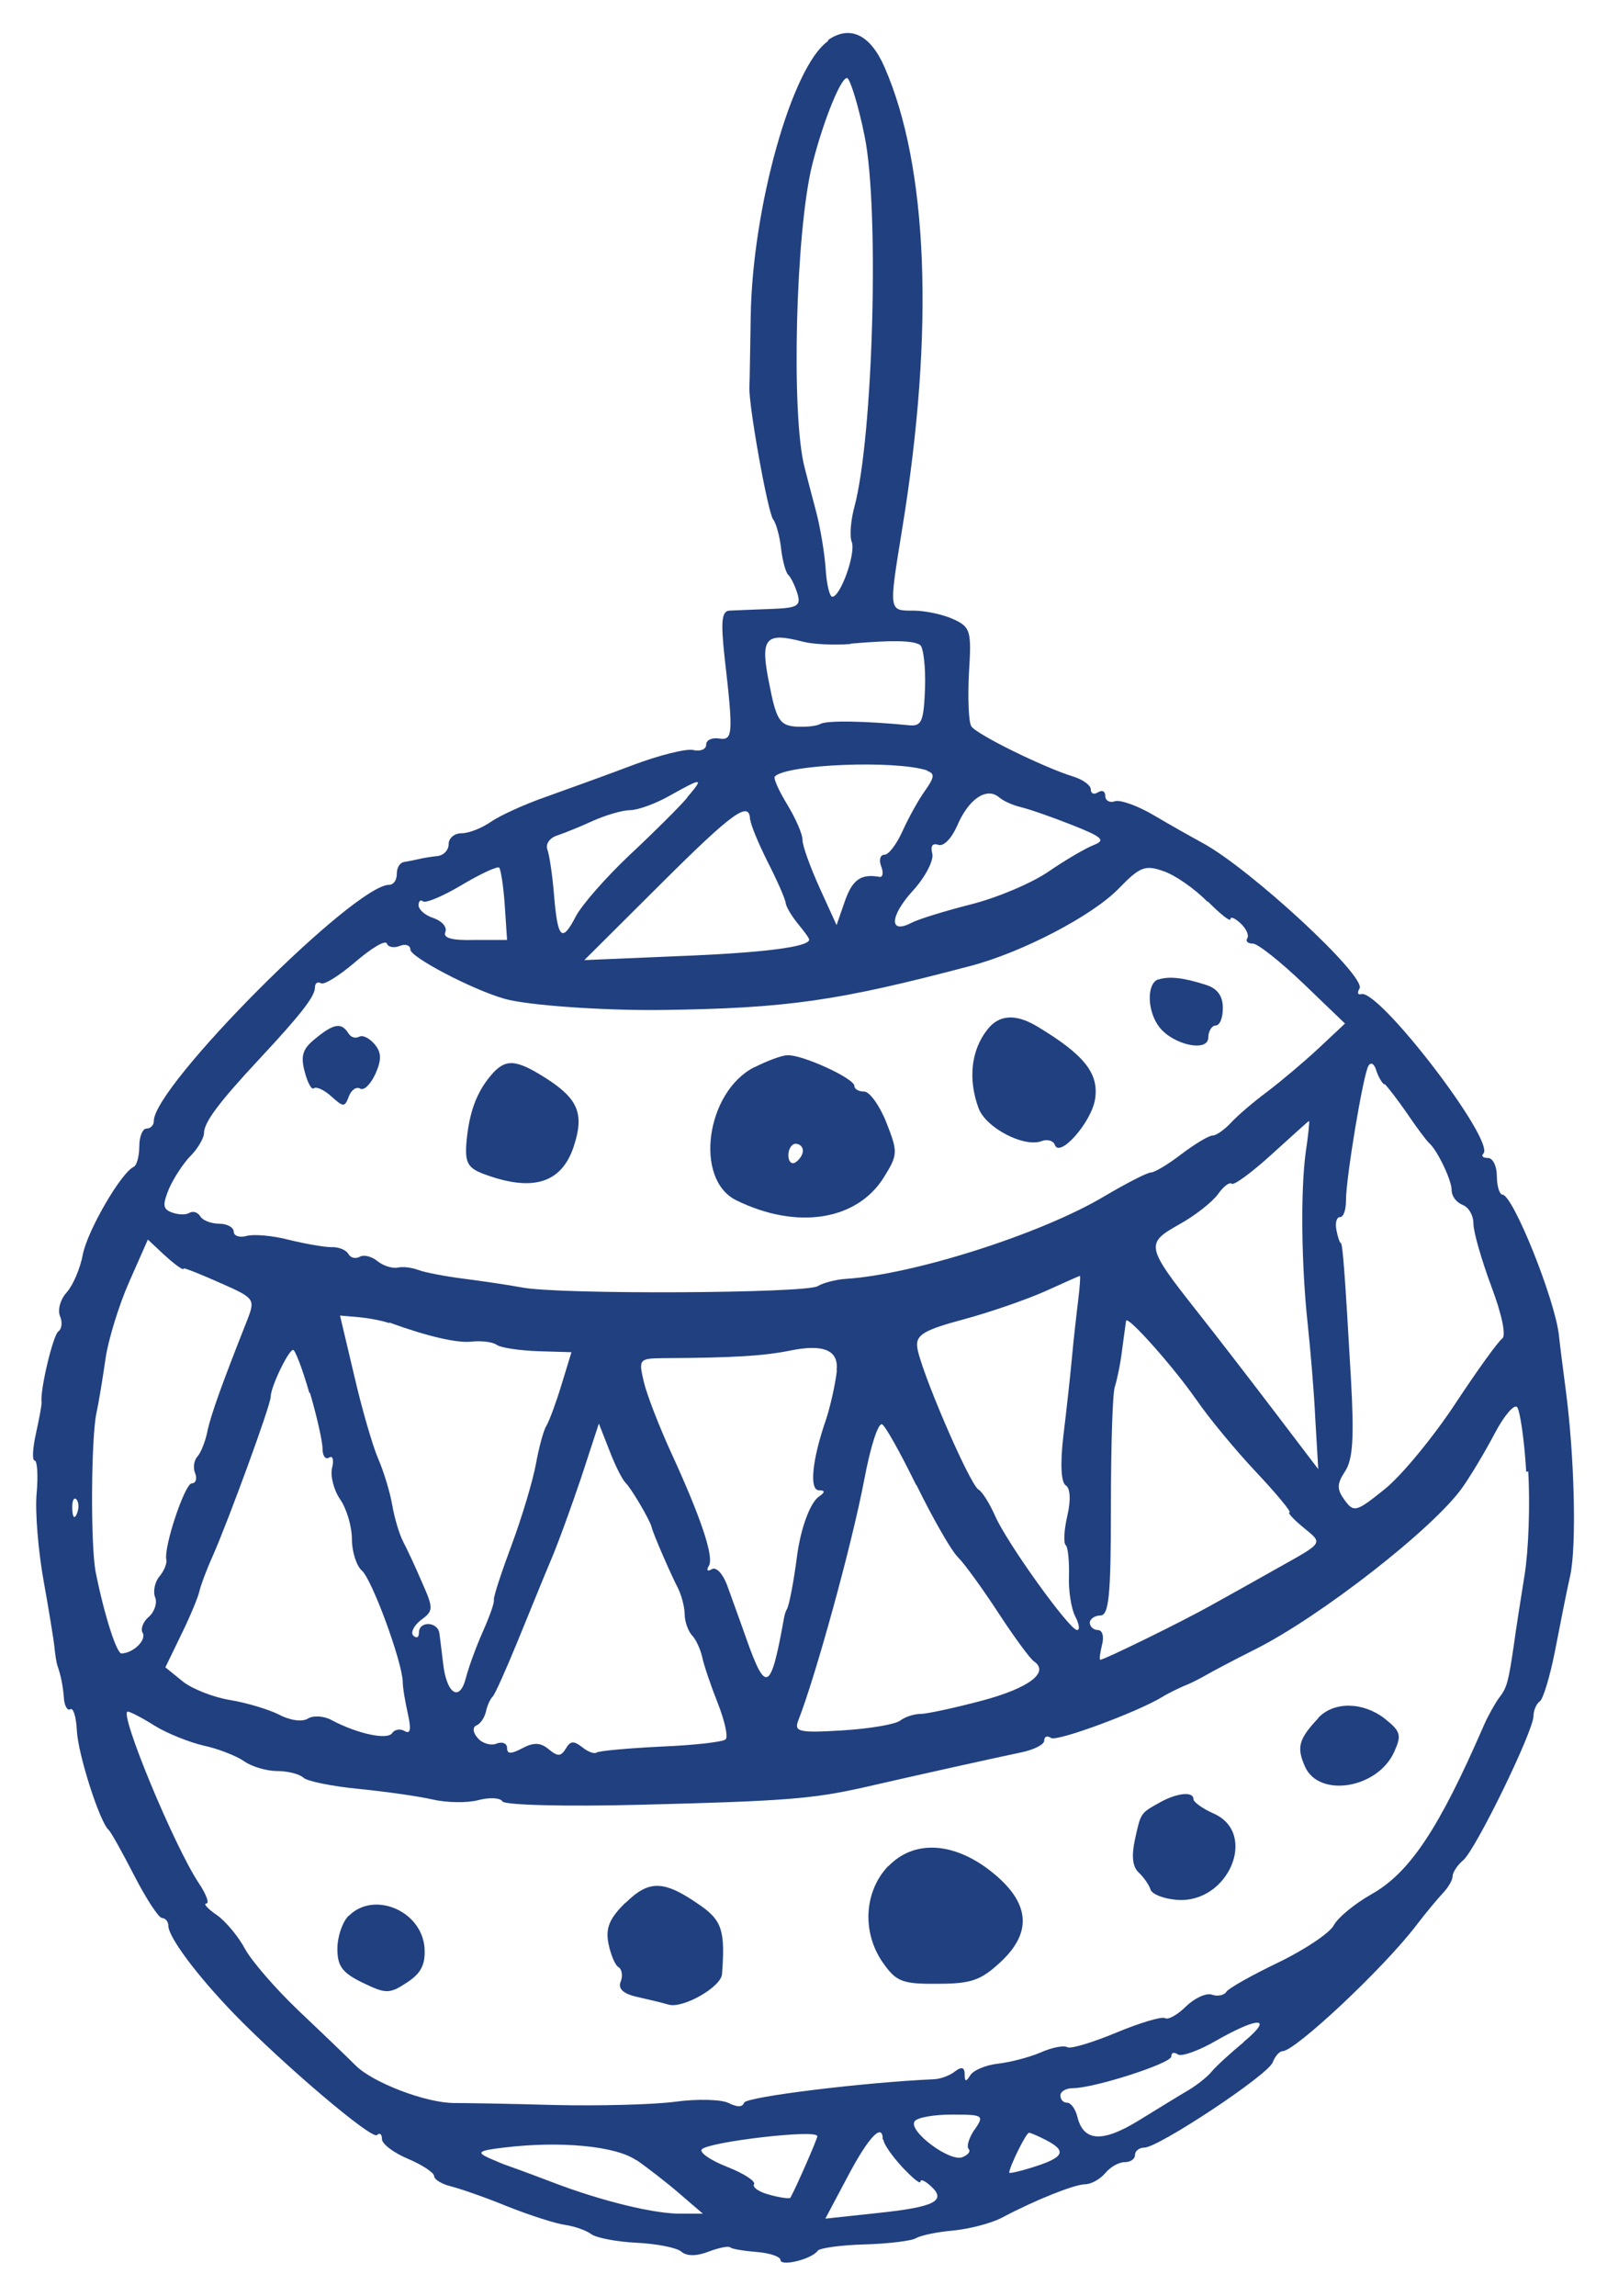 <?xml version="1.0" encoding="UTF-8"?> <svg xmlns="http://www.w3.org/2000/svg" viewBox="5718.871 5251.074 48.675 69.499"><path fill="#214080" stroke="none" fill-opacity="1" stroke-width="1" stroke-opacity="1" font-size-adjust="none" id="tSvgbbb8ab1d1e" title="Path 37" d="M 5743.95 5252.32 C 5742.86 5253.08 5741.66 5257.35 5741.61 5260.65 C 5741.59 5261.69 5741.58 5262.65 5741.57 5262.78 C 5741.54 5263.33 5742.13 5266.6 5742.29 5266.8 C 5742.38 5266.91 5742.49 5267.32 5742.53 5267.68 C 5742.57 5268.04 5742.67 5268.4 5742.74 5268.47 C 5742.82 5268.54 5742.94 5268.78 5743.02 5269.03 C 5743.14 5269.42 5743.04 5269.48 5742.21 5269.51 C 5741.7 5269.53 5741.13 5269.55 5740.96 5269.56 C 5740.73 5269.58 5740.7 5269.88 5740.82 5270.99 C 5741.09 5273.33 5741.07 5273.5 5740.64 5273.43 C 5740.43 5273.4 5740.26 5273.48 5740.26 5273.62 C 5740.26 5273.76 5740.08 5273.83 5739.87 5273.78 C 5739.66 5273.73 5738.82 5273.94 5738.03 5274.24 C 5737.24 5274.54 5736.04 5274.97 5735.4 5275.2 C 5734.74 5275.43 5734 5275.77 5733.73 5275.96 C 5733.45 5276.15 5733.07 5276.3 5732.85 5276.3 C 5732.63 5276.3 5732.46 5276.45 5732.46 5276.63 C 5732.46 5276.81 5732.31 5276.97 5732.12 5276.99 C 5731.93 5277.01 5731.68 5277.05 5731.56 5277.08 C 5731.43 5277.11 5731.24 5277.15 5731.11 5277.17 C 5730.98 5277.19 5730.89 5277.34 5730.89 5277.53 C 5730.89 5277.72 5730.79 5277.86 5730.66 5277.86 C 5729.6 5277.86 5723.53 5283.95 5723.53 5285.01 C 5723.53 5285.14 5723.43 5285.24 5723.31 5285.24 C 5723.19 5285.24 5723.09 5285.48 5723.09 5285.78 C 5723.09 5286.08 5723.01 5286.36 5722.92 5286.4 C 5722.54 5286.57 5721.52 5288.33 5721.38 5289.05 C 5721.3 5289.48 5721.08 5289.99 5720.89 5290.2 C 5720.7 5290.41 5720.61 5290.73 5720.69 5290.92 C 5720.77 5291.11 5720.74 5291.31 5720.64 5291.38 C 5720.48 5291.48 5720.08 5293.16 5720.13 5293.52 C 5720.14 5293.59 5720.06 5294.02 5719.96 5294.47 C 5719.86 5294.92 5719.84 5295.29 5719.92 5295.29 C 5720 5295.29 5720.03 5295.74 5719.98 5296.29 C 5719.93 5296.84 5720.03 5298.03 5720.19 5298.92 C 5720.35 5299.81 5720.5 5300.73 5720.52 5300.94 C 5720.54 5301.15 5720.58 5301.41 5720.61 5301.5 C 5720.71 5301.78 5720.78 5302.1 5720.81 5302.52 C 5720.83 5302.73 5720.92 5302.87 5721 5302.82 C 5721.09 5302.76 5721.18 5303.05 5721.2 5303.48 C 5721.24 5304.2 5721.89 5306.23 5722.16 5306.47 C 5722.23 5306.53 5722.58 5307.16 5722.94 5307.86 C 5723.3 5308.56 5723.68 5309.14 5723.78 5309.14 C 5723.88 5309.14 5723.97 5309.25 5723.97 5309.37 C 5723.97 5309.72 5724.84 5310.88 5725.97 5312.05 C 5727.48 5313.6 5730.14 5315.86 5730.29 5315.71 C 5730.37 5315.63 5730.44 5315.68 5730.44 5315.83 C 5730.44 5315.98 5730.8 5316.25 5731.23 5316.43 C 5731.66 5316.61 5732.02 5316.85 5732.02 5316.95 C 5732.02 5317.05 5732.24 5317.19 5732.52 5317.26 C 5732.8 5317.33 5733.56 5317.59 5734.24 5317.87 C 5734.92 5318.14 5735.7 5318.39 5735.99 5318.43 C 5736.27 5318.47 5736.64 5318.6 5736.78 5318.71 C 5736.93 5318.82 5737.54 5318.94 5738.15 5318.97 C 5738.77 5319 5739.37 5319.12 5739.51 5319.24 C 5739.67 5319.38 5739.97 5319.38 5740.33 5319.24 C 5740.65 5319.12 5740.94 5319.06 5740.99 5319.11 C 5741.04 5319.16 5741.42 5319.22 5741.8 5319.25 C 5742.18 5319.28 5742.51 5319.39 5742.51 5319.49 C 5742.51 5319.7 5743.46 5319.47 5743.64 5319.21 C 5743.7 5319.13 5744.34 5319.04 5745.07 5319.02 C 5745.79 5319 5746.5 5318.91 5746.62 5318.83 C 5746.75 5318.75 5747.26 5318.64 5747.75 5318.6 C 5748.24 5318.55 5748.9 5318.38 5749.22 5318.21 C 5750.24 5317.67 5751.4 5317.21 5751.73 5317.2 C 5751.92 5317.2 5752.19 5317.05 5752.35 5316.86 C 5752.51 5316.67 5752.76 5316.53 5752.94 5316.53 C 5753.12 5316.53 5753.25 5316.43 5753.25 5316.31 C 5753.25 5316.19 5753.38 5316.09 5753.53 5316.09 C 5753.96 5316.09 5757.28 5313.89 5757.42 5313.51 C 5757.49 5313.32 5757.63 5313.17 5757.72 5313.17 C 5758.1 5313.17 5760.78 5310.66 5761.77 5309.36 C 5762.06 5308.98 5762.42 5308.55 5762.58 5308.38 C 5762.74 5308.21 5762.87 5307.99 5762.87 5307.87 C 5762.87 5307.76 5763.02 5307.53 5763.19 5307.39 C 5763.57 5307.07 5765.32 5303.48 5765.32 5303.02 C 5765.32 5302.85 5765.41 5302.65 5765.51 5302.58 C 5765.61 5302.52 5765.82 5301.82 5765.97 5301.06 C 5766.12 5300.29 5766.32 5299.26 5766.43 5298.78 C 5766.63 5297.88 5766.56 5295.16 5766.3 5293.18 C 5766.22 5292.56 5766.12 5291.8 5766.09 5291.5 C 5765.97 5290.41 5764.7 5287.25 5764.38 5287.24 C 5764.29 5287.24 5764.21 5286.98 5764.21 5286.68 C 5764.21 5286.38 5764.09 5286.13 5763.94 5286.13 C 5763.79 5286.13 5763.73 5286.07 5763.8 5286 C 5764.18 5285.62 5760.63 5281 5760.1 5281.17 C 5760 5281.2 5759.97 5281.13 5760.05 5281 C 5760.27 5280.64 5756.75 5277.38 5755.29 5276.59 C 5754.96 5276.41 5754.3 5276.04 5753.81 5275.75 C 5753.32 5275.46 5752.8 5275.28 5752.64 5275.33 C 5752.49 5275.39 5752.35 5275.31 5752.35 5275.18 C 5752.35 5275.03 5752.26 5274.98 5752.13 5275.06 C 5752 5275.14 5751.91 5275.1 5751.91 5274.97 C 5751.91 5274.85 5751.68 5274.68 5751.4 5274.59 C 5750.51 5274.32 5748.45 5273.31 5748.29 5273.06 C 5748.21 5272.93 5748.18 5272.2 5748.22 5271.45 C 5748.3 5270.17 5748.27 5270.06 5747.75 5269.82 C 5747.45 5269.68 5746.9 5269.56 5746.54 5269.56 C 5745.78 5269.56 5745.79 5269.6 5746.2 5267.07 C 5747.18 5261.07 5746.98 5256.11 5745.66 5253.1 C 5745.23 5252.12 5744.62 5251.83 5743.96 5252.28C 5743.96 5252.28 5743.96 5252.28 5743.95 5252.32Z M 5745.06 5255.2 C 5745.51 5257.39 5745.32 5264.3 5744.75 5266.42 C 5744.64 5266.82 5744.6 5267.31 5744.67 5267.48 C 5744.8 5267.82 5744.33 5269.14 5744.08 5269.14 C 5744 5269.14 5743.91 5268.77 5743.88 5268.3 C 5743.85 5267.84 5743.72 5267.05 5743.59 5266.56 C 5743.46 5266.07 5743.3 5265.46 5743.24 5265.22 C 5742.83 5263.65 5742.97 5258.09 5743.47 5256.07 C 5743.81 5254.71 5744.39 5253.29 5744.55 5253.45 C 5744.65 5253.56 5744.89 5254.34 5745.06 5255.2C 5745.06 5255.2 5745.06 5255.2 5745.06 5255.2Z M 5744.63 5270.56 C 5745.89 5270.45 5746.53 5270.46 5746.74 5270.6 C 5746.84 5270.67 5746.91 5271.26 5746.89 5271.9 C 5746.85 5272.92 5746.79 5273.07 5746.4 5273.03 C 5745.08 5272.9 5743.91 5272.88 5743.72 5272.99 C 5743.6 5273.06 5743.26 5273.09 5742.96 5273.07 C 5742.49 5273.03 5742.38 5272.86 5742.17 5271.77 C 5741.89 5270.39 5742.04 5270.2 5743.19 5270.5 C 5743.49 5270.58 5744.15 5270.61 5744.64 5270.57C 5744.64 5270.57 5744.64 5270.57 5744.63 5270.56Z M 5746.95 5274.41 C 5747.19 5274.49 5747.18 5274.6 5746.89 5275.01 C 5746.69 5275.29 5746.39 5275.83 5746.21 5276.23 C 5746.03 5276.63 5745.79 5276.95 5745.66 5276.95 C 5745.53 5276.95 5745.49 5277.11 5745.56 5277.3 C 5745.64 5277.49 5745.61 5277.64 5745.51 5277.62 C 5744.95 5277.52 5744.69 5277.7 5744.46 5278.36 C 5744.377 5278.6 5744.293 5278.84 5744.21 5279.08 C 5744.04 5278.707 5743.87 5278.333 5743.7 5277.96 C 5743.42 5277.34 5743.18 5276.69 5743.18 5276.51 C 5743.18 5276.32 5742.97 5275.85 5742.71 5275.42 C 5742.45 5274.99 5742.29 5274.63 5742.34 5274.58 C 5742.71 5274.21 5746 5274.08 5746.96 5274.4C 5746.96 5274.4 5746.96 5274.4 5746.95 5274.41Z M 5739.68 5275.23 C 5739.45 5275.5 5738.68 5276.27 5737.95 5276.95 C 5737.23 5277.63 5736.49 5278.47 5736.31 5278.82 C 5735.89 5279.63 5735.76 5279.5 5735.65 5278.14 C 5735.6 5277.54 5735.51 5276.95 5735.45 5276.79 C 5735.39 5276.63 5735.52 5276.44 5735.74 5276.37 C 5735.95 5276.3 5736.45 5276.1 5736.84 5275.92 C 5737.22 5275.75 5737.73 5275.6 5737.96 5275.6 C 5738.19 5275.6 5738.74 5275.4 5739.16 5275.16 C 5740.16 5274.6 5740.2 5274.61 5739.68 5275.22C 5739.68 5275.22 5739.68 5275.22 5739.68 5275.23Z M 5749.79 5275.51 C 5750.02 5275.56 5750.71 5275.8 5751.32 5276.04 C 5752.28 5276.42 5752.37 5276.51 5751.99 5276.66 C 5751.74 5276.76 5751.14 5277.11 5750.63 5277.46 C 5750.12 5277.81 5749.08 5278.25 5748.29 5278.45 C 5747.5 5278.65 5746.69 5278.9 5746.48 5279.01 C 5745.79 5279.37 5745.82 5278.81 5746.52 5278.04 C 5746.89 5277.64 5747.16 5277.12 5747.11 5276.92 C 5747.05 5276.69 5747.11 5276.59 5747.29 5276.65 C 5747.45 5276.71 5747.69 5276.46 5747.86 5276.08 C 5748.2 5275.27 5748.75 5274.89 5749.13 5275.21 C 5749.27 5275.33 5749.57 5275.46 5749.8 5275.51C 5749.8 5275.51 5749.8 5275.51 5749.79 5275.51Z M 5741.6 5275.89 C 5741.6 5276.02 5741.83 5276.58 5742.12 5277.16 C 5742.41 5277.73 5742.66 5278.29 5742.67 5278.42 C 5742.69 5278.54 5742.86 5278.82 5743.04 5279.04 C 5743.22 5279.26 5743.38 5279.47 5743.38 5279.52 C 5743.38 5279.74 5742 5279.92 5739.4 5280.02 C 5738.457 5280.06 5737.513 5280.1 5736.57 5280.14 C 5737.35 5279.363 5738.13 5278.587 5738.91 5277.81 C 5741.08 5275.65 5741.59 5275.28 5741.59 5275.91C 5741.59 5275.91 5741.59 5275.91 5741.6 5275.89Z M 5734.16 5278.48 C 5734.183 5278.83 5734.207 5279.18 5734.23 5279.53 C 5733.9 5279.53 5733.57 5279.53 5733.24 5279.53 C 5732.56 5279.55 5732.28 5279.47 5732.36 5279.29 C 5732.42 5279.14 5732.26 5278.96 5732.01 5278.87 C 5731.75 5278.79 5731.55 5278.61 5731.55 5278.48 C 5731.55 5278.35 5731.61 5278.3 5731.68 5278.36 C 5731.75 5278.43 5732.28 5278.21 5732.85 5277.87 C 5733.42 5277.53 5733.94 5277.29 5733.99 5277.34 C 5734.04 5277.39 5734.12 5277.9 5734.16 5278.48C 5734.16 5278.48 5734.16 5278.48 5734.16 5278.48Z M 5755.46 5278.37 C 5755.84 5278.75 5756.14 5278.99 5756.14 5278.9 C 5756.14 5278.81 5756.28 5278.87 5756.45 5279.03 C 5756.62 5279.19 5756.71 5279.39 5756.65 5279.48 C 5756.59 5279.57 5756.67 5279.64 5756.82 5279.64 C 5756.97 5279.64 5757.67 5280.2 5758.35 5280.85 C 5758.77 5281.253 5759.19 5281.657 5759.61 5282.06 C 5759.343 5282.31 5759.077 5282.56 5758.81 5282.81 C 5758.36 5283.23 5757.68 5283.8 5757.26 5284.12 C 5756.83 5284.44 5756.35 5284.85 5756.15 5285.07 C 5755.95 5285.28 5755.71 5285.45 5755.6 5285.45 C 5755.49 5285.45 5755.07 5285.7 5754.66 5286.01 C 5754.26 5286.32 5753.84 5286.57 5753.73 5286.57 C 5753.62 5286.57 5752.98 5286.9 5752.32 5287.29 C 5750.43 5288.42 5746.55 5289.66 5744.49 5289.79 C 5744.19 5289.81 5743.8 5289.91 5743.64 5290.01 C 5743.29 5290.23 5735.81 5290.27 5734.68 5290.05 C 5734.25 5289.97 5733.43 5289.85 5732.88 5289.78 C 5732.33 5289.71 5731.72 5289.59 5731.54 5289.52 C 5731.35 5289.45 5731.09 5289.41 5730.91 5289.45 C 5730.75 5289.48 5730.47 5289.39 5730.3 5289.25 C 5730.13 5289.11 5729.89 5289.05 5729.77 5289.12 C 5729.64 5289.19 5729.49 5289.16 5729.42 5289.03 C 5729.35 5288.91 5729.12 5288.82 5728.91 5288.83 C 5728.7 5288.83 5728.12 5288.73 5727.63 5288.61 C 5727.14 5288.48 5726.56 5288.43 5726.34 5288.49 C 5726.13 5288.55 5725.95 5288.49 5725.95 5288.36 C 5725.95 5288.23 5725.75 5288.12 5725.51 5288.12 C 5725.27 5288.12 5725.01 5288.02 5724.94 5287.9 C 5724.86 5287.77 5724.72 5287.73 5724.61 5287.79 C 5724.5 5287.86 5724.27 5287.85 5724.08 5287.78 C 5723.8 5287.68 5723.79 5287.55 5723.99 5287.06 C 5724.13 5286.74 5724.43 5286.28 5724.65 5286.06 C 5724.86 5285.85 5725.05 5285.52 5725.05 5285.38 C 5725.05 5285.05 5725.5 5284.45 5726.73 5283.13 C 5727.98 5281.79 5728.41 5281.24 5728.41 5280.97 C 5728.41 5280.84 5728.49 5280.78 5728.59 5280.84 C 5728.69 5280.9 5729.15 5280.61 5729.64 5280.19 C 5730.13 5279.77 5730.55 5279.52 5730.59 5279.64 C 5730.63 5279.75 5730.81 5279.78 5730.98 5279.71 C 5731.15 5279.64 5731.3 5279.69 5731.3 5279.82 C 5731.3 5280.05 5733.17 5281.03 5734.15 5281.31 C 5734.84 5281.51 5737.15 5281.67 5738.9 5281.65 C 5742.71 5281.6 5744.24 5281.38 5748.29 5280.31 C 5749.84 5279.9 5751.97 5278.79 5752.76 5277.97 C 5753.4 5277.31 5753.56 5277.25 5754.12 5277.45 C 5754.47 5277.57 5755.06 5277.98 5755.44 5278.37 C 5755.44 5278.37 5755.44 5278.37 5755.44 5278.37C 5755.447 5278.37 5755.453 5278.37 5755.46 5278.37Z M 5760.81 5283.89 C 5760.88 5283.95 5761.2 5284.36 5761.49 5284.78 C 5761.78 5285.21 5762.09 5285.62 5762.16 5285.68 C 5762.41 5285.9 5762.84 5286.8 5762.84 5287.1 C 5762.84 5287.29 5762.98 5287.47 5763.17 5287.55 C 5763.36 5287.62 5763.5 5287.87 5763.5 5288.12 C 5763.5 5288.37 5763.75 5289.23 5764.04 5290.01 C 5764.36 5290.86 5764.5 5291.51 5764.37 5291.6 C 5764.25 5291.68 5763.61 5292.57 5762.95 5293.57 C 5762.29 5294.57 5761.33 5295.74 5760.82 5296.15 C 5759.95 5296.85 5759.88 5296.87 5759.6 5296.49 C 5759.36 5296.16 5759.36 5296 5759.61 5295.62 C 5759.85 5295.26 5759.89 5294.6 5759.79 5292.81 C 5759.61 5289.66 5759.54 5288.7 5759.48 5288.7 C 5759.45 5288.7 5759.39 5288.52 5759.35 5288.31 C 5759.31 5288.1 5759.35 5287.92 5759.46 5287.92 C 5759.57 5287.92 5759.64 5287.69 5759.64 5287.41 C 5759.64 5286.73 5760.16 5283.61 5760.32 5283.34 C 5760.39 5283.22 5760.49 5283.27 5760.55 5283.46 C 5760.61 5283.65 5760.71 5283.83 5760.79 5283.9C 5760.79 5283.9 5760.79 5283.9 5760.81 5283.89Z M 5758.42 5285.96 C 5758.26 5287.15 5758.29 5289.39 5758.48 5291.15 C 5758.56 5291.9 5758.67 5293.17 5758.71 5294.02 C 5758.74 5294.53 5758.77 5295.04 5758.8 5295.55 C 5758.353 5294.963 5757.907 5294.377 5757.46 5293.79 C 5756.73 5292.83 5755.68 5291.47 5755.15 5290.8 C 5753.57 5288.8 5753.56 5288.72 5754.59 5288.14 C 5755.08 5287.87 5755.59 5287.46 5755.76 5287.23 C 5755.92 5287 5756.11 5286.85 5756.18 5286.91 C 5756.24 5286.97 5756.8 5286.56 5757.39 5286.02 C 5757.99 5285.48 5758.5 5285.01 5758.52 5285.01 C 5758.54 5285.01 5758.5 5285.43 5758.42 5285.96C 5758.42 5285.96 5758.42 5285.96 5758.42 5285.96Z M 5724.43 5289.47 C 5724.5 5289.47 5725 5289.67 5725.58 5289.93 C 5726.58 5290.37 5726.6 5290.41 5726.37 5291.01 C 5725.61 5292.93 5725.25 5293.92 5725.15 5294.42 C 5725.09 5294.72 5724.95 5295.06 5724.85 5295.17 C 5724.75 5295.28 5724.71 5295.5 5724.78 5295.67 C 5724.85 5295.84 5724.8 5295.98 5724.68 5295.98 C 5724.47 5295.98 5723.82 5297.92 5723.91 5298.3 C 5723.93 5298.41 5723.84 5298.63 5723.7 5298.8 C 5723.56 5298.96 5723.5 5299.26 5723.57 5299.43 C 5723.64 5299.6 5723.55 5299.87 5723.38 5300.02 C 5723.21 5300.16 5723.12 5300.39 5723.19 5300.5 C 5723.32 5300.72 5722.91 5301.12 5722.55 5301.13 C 5722.4 5301.13 5722.02 5299.93 5721.77 5298.67 C 5721.61 5297.86 5721.63 5294.64 5721.79 5293.86 C 5721.87 5293.5 5721.99 5292.74 5722.07 5292.19 C 5722.15 5291.64 5722.47 5290.59 5722.78 5289.89 C 5722.97 5289.46 5723.16 5289.03 5723.35 5288.6 C 5723.51 5288.75 5723.67 5288.9 5723.83 5289.05 C 5724.09 5289.29 5724.36 5289.5 5724.43 5289.5C 5724.43 5289.5 5724.43 5289.5 5724.43 5289.47Z M 5751.53 5290.43 C 5751.48 5290.83 5751.39 5291.61 5751.34 5292.17 C 5751.29 5292.72 5751.17 5293.8 5751.08 5294.54 C 5750.98 5295.39 5751.01 5295.95 5751.15 5296.04 C 5751.29 5296.12 5751.31 5296.49 5751.2 5296.96 C 5751.1 5297.39 5751.08 5297.79 5751.15 5297.85 C 5751.22 5297.91 5751.26 5298.33 5751.25 5298.78 C 5751.23 5299.23 5751.32 5299.78 5751.44 5300.01 C 5751.56 5300.24 5751.59 5300.43 5751.49 5300.42 C 5751.25 5300.4 5749.36 5297.77 5749.01 5296.96 C 5748.85 5296.6 5748.63 5296.24 5748.51 5296.17 C 5748.23 5296 5746.69 5292.41 5746.65 5291.83 C 5746.62 5291.48 5746.88 5291.33 5748.08 5291.01 C 5748.89 5290.79 5749.98 5290.41 5750.54 5290.16 C 5751.09 5289.91 5751.56 5289.7 5751.58 5289.7 C 5751.6 5289.7 5751.58 5290.02 5751.53 5290.42C 5751.53 5290.42 5751.53 5290.42 5751.53 5290.43Z M 5730.66 5291.11 C 5731.81 5291.53 5732.72 5291.74 5733.15 5291.69 C 5733.43 5291.66 5733.78 5291.69 5733.92 5291.79 C 5734.06 5291.88 5734.62 5291.96 5735.18 5291.98 C 5735.513 5291.99 5735.847 5292 5736.18 5292.01 C 5736.08 5292.337 5735.98 5292.663 5735.88 5292.99 C 5735.72 5293.52 5735.51 5294.09 5735.42 5294.24 C 5735.33 5294.38 5735.19 5294.92 5735.1 5295.41 C 5735.01 5295.9 5734.68 5297.01 5734.37 5297.84 C 5734.06 5298.67 5733.81 5299.43 5733.83 5299.51 C 5733.85 5299.59 5733.7 5300.01 5733.5 5300.46 C 5733.3 5300.91 5733.07 5301.53 5732.98 5301.88 C 5732.79 5302.62 5732.39 5302.35 5732.29 5301.41 C 5732.25 5301.07 5732.2 5300.67 5732.18 5300.52 C 5732.13 5300.16 5731.56 5300.14 5731.56 5300.5 C 5731.56 5300.65 5731.49 5300.68 5731.39 5300.59 C 5731.3 5300.5 5731.41 5300.28 5731.62 5300.12 C 5732 5299.84 5732.01 5299.78 5731.65 5298.97 C 5731.45 5298.5 5731.19 5297.95 5731.08 5297.74 C 5730.97 5297.53 5730.82 5297.04 5730.75 5296.63 C 5730.68 5296.23 5730.49 5295.61 5730.32 5295.22 C 5730.16 5294.85 5729.83 5293.72 5729.6 5292.72 C 5729.457 5292.113 5729.313 5291.507 5729.17 5290.9 C 5729.36 5290.917 5729.55 5290.933 5729.74 5290.95 C 5730.06 5290.98 5730.47 5291.06 5730.66 5291.13C 5730.66 5291.13 5730.66 5291.13 5730.66 5291.11Z M 5755.11 5293.45 C 5755.47 5293.98 5756.27 5294.95 5756.91 5295.63 C 5757.55 5296.31 5758 5296.86 5757.93 5296.86 C 5757.86 5296.86 5758.04 5297.06 5758.33 5297.3 C 5758.95 5297.81 5758.99 5297.75 5757.58 5298.54 C 5756.96 5298.89 5756.05 5299.4 5755.56 5299.67 C 5754.69 5300.16 5752.32 5301.32 5752.2 5301.32 C 5752.16 5301.32 5752.19 5301.13 5752.25 5300.87 C 5752.32 5300.61 5752.26 5300.42 5752.12 5300.42 C 5751.99 5300.42 5751.88 5300.31 5751.88 5300.2 C 5751.88 5300.09 5752.03 5299.98 5752.2 5299.98 C 5752.46 5299.98 5752.52 5299.38 5752.52 5296.68 C 5752.52 5294.87 5752.57 5293.23 5752.64 5293.05 C 5752.7 5292.87 5752.81 5292.36 5752.86 5291.93 C 5752.92 5291.5 5752.97 5291.1 5752.98 5291.06 C 5753.02 5290.88 5754.46 5292.51 5755.1 5293.44 C 5755.1 5293.44 5755.1 5293.44 5755.1 5293.44C 5755.103 5293.443 5755.107 5293.447 5755.11 5293.45Z M 5744.22 5292.56 C 5744.17 5293.01 5744.01 5293.69 5743.89 5294.05 C 5743.47 5295.26 5743.38 5296.18 5743.67 5296.19 C 5743.86 5296.19 5743.87 5296.25 5743.69 5296.37 C 5743.41 5296.55 5743.12 5297.35 5743.01 5298.2 C 5742.91 5298.97 5742.78 5299.64 5742.71 5299.78 C 5742.67 5299.84 5742.63 5299.97 5742.61 5300.1 C 5742.22 5302.27 5742.07 5302.35 5741.49 5300.72 C 5741.28 5300.12 5741.01 5299.39 5740.89 5299.05 C 5740.76 5298.71 5740.56 5298.5 5740.43 5298.58 C 5740.3 5298.66 5740.26 5298.61 5740.34 5298.48 C 5740.51 5298.22 5740.1 5297.01 5739.19 5295.03 C 5738.83 5294.24 5738.46 5293.29 5738.37 5292.9 C 5738.21 5292.22 5738.23 5292.2 5738.96 5292.19 C 5741.13 5292.18 5742.01 5292.12 5742.81 5291.96 C 5743.817 5291.753 5744.283 5291.953 5744.21 5292.56C 5744.21 5292.56 5744.21 5292.56 5744.22 5292.56Z M 5728.26 5293.24 C 5728.47 5293.96 5728.64 5294.71 5728.64 5294.93 C 5728.64 5295.15 5728.73 5295.27 5728.84 5295.2 C 5728.95 5295.13 5728.99 5295.27 5728.93 5295.51 C 5728.87 5295.75 5728.98 5296.18 5729.17 5296.46 C 5729.37 5296.74 5729.53 5297.29 5729.53 5297.67 C 5729.53 5298.05 5729.67 5298.48 5729.83 5298.62 C 5730.13 5298.87 5731.05 5301.36 5731.07 5301.99 C 5731.07 5302.18 5731.15 5302.62 5731.23 5302.98 C 5731.33 5303.43 5731.3 5303.58 5731.13 5303.48 C 5731 5303.4 5730.82 5303.43 5730.75 5303.54 C 5730.61 5303.76 5729.69 5303.56 5728.92 5303.15 C 5728.69 5303.02 5728.36 5303 5728.2 5303.1 C 5728.03 5303.21 5727.66 5303.16 5727.32 5302.98 C 5727 5302.82 5726.33 5302.62 5725.84 5302.54 C 5725.35 5302.46 5724.7 5302.21 5724.41 5301.98 C 5724.233 5301.837 5724.057 5301.693 5723.88 5301.55 C 5724.043 5301.213 5724.207 5300.877 5724.37 5300.54 C 5724.64 5299.99 5724.88 5299.4 5724.91 5299.25 C 5724.94 5299.1 5725.12 5298.61 5725.31 5298.19 C 5725.8 5297.08 5727.07 5293.61 5727.07 5293.36 C 5727.07 5293.06 5727.61 5291.94 5727.75 5291.94 C 5727.81 5291.94 5728.03 5292.51 5728.24 5293.24 C 5728.24 5293.24 5728.24 5293.24 5728.24 5293.24C 5728.247 5293.24 5728.253 5293.24 5728.26 5293.24Z M 5765.16 5295.62 C 5765.22 5296.6 5765.17 5298.02 5765.05 5298.75 C 5764.93 5299.5 5764.79 5300.39 5764.74 5300.77 C 5764.56 5302 5764.52 5302.16 5764.28 5302.47 C 5764.16 5302.63 5763.94 5303.02 5763.81 5303.32 C 5762.46 5306.43 5761.57 5307.77 5760.41 5308.42 C 5759.9 5308.71 5759.4 5309.12 5759.27 5309.36 C 5759.15 5309.59 5758.39 5310.1 5757.6 5310.48 C 5756.81 5310.86 5756.09 5311.26 5756.02 5311.37 C 5755.95 5311.48 5755.75 5311.52 5755.58 5311.46 C 5755.41 5311.4 5755.06 5311.56 5754.8 5311.81 C 5754.54 5312.07 5754.25 5312.23 5754.16 5312.17 C 5754.07 5312.11 5753.4 5312.31 5752.68 5312.61 C 5751.96 5312.91 5751.29 5313.11 5751.2 5313.05 C 5751.1 5312.99 5750.75 5313.05 5750.39 5313.21 C 5750.04 5313.36 5749.45 5313.51 5749.09 5313.55 C 5748.73 5313.59 5748.35 5313.75 5748.26 5313.9 C 5748.13 5314.11 5748.09 5314.1 5748.09 5313.87 C 5748.09 5313.66 5748 5313.63 5747.8 5313.78 C 5747.64 5313.91 5747.36 5314.01 5747.17 5314.02 C 5745.08 5314.11 5741.47 5314.55 5741.41 5314.73 C 5741.36 5314.87 5741.2 5314.87 5740.94 5314.74 C 5740.73 5314.63 5739.99 5314.61 5739.33 5314.7 C 5738.66 5314.79 5737.02 5314.83 5735.66 5314.8 C 5734.3 5314.76 5732.94 5314.74 5732.63 5314.74 C 5731.78 5314.74 5730.18 5314.13 5729.65 5313.61 C 5729.39 5313.35 5728.62 5312.61 5727.91 5311.94 C 5727.21 5311.27 5726.49 5310.44 5726.29 5310.07 C 5726.1 5309.71 5725.71 5309.24 5725.44 5309.05 C 5725.16 5308.86 5725.02 5308.7 5725.12 5308.7 C 5725.22 5308.7 5725.12 5308.42 5724.89 5308.08 C 5724.14 5306.95 5722.46 5302.89 5722.74 5302.89 C 5722.81 5302.89 5723.18 5303.08 5723.56 5303.32 C 5723.93 5303.55 5724.61 5303.82 5725.04 5303.92 C 5725.47 5304.01 5726.03 5304.23 5726.26 5304.39 C 5726.5 5304.56 5726.95 5304.69 5727.27 5304.69 C 5727.59 5304.69 5727.94 5304.78 5728.06 5304.89 C 5728.18 5305 5728.92 5305.15 5729.73 5305.23 C 5730.54 5305.31 5731.53 5305.45 5731.97 5305.55 C 5732.4 5305.65 5733.03 5305.66 5733.36 5305.57 C 5733.7 5305.48 5734.03 5305.5 5734.09 5305.61 C 5734.16 5305.72 5736 5305.77 5738.27 5305.71 C 5742.7 5305.6 5743.51 5305.53 5745.1 5305.17 C 5746.8 5304.78 5749.01 5304.29 5749.78 5304.13 C 5750.18 5304.05 5750.5 5303.89 5750.5 5303.77 C 5750.5 5303.64 5750.59 5303.61 5750.71 5303.69 C 5750.9 5303.8 5753.31 5302.91 5754.07 5302.45 C 5754.26 5302.33 5754.56 5302.19 5754.74 5302.11 C 5754.93 5302.04 5755.22 5301.89 5755.41 5301.78 C 5755.6 5301.67 5756.26 5301.32 5756.88 5301.01 C 5758.86 5300.02 5762.31 5297.33 5763.17 5296.1 C 5763.44 5295.72 5763.87 5294.99 5764.15 5294.46 C 5764.43 5293.93 5764.73 5293.58 5764.82 5293.67 C 5764.91 5293.76 5765.04 5294.65 5765.1 5295.63 C 5765.1 5295.63 5765.1 5295.63 5765.1 5295.63C 5765.12 5295.627 5765.14 5295.623 5765.16 5295.62Z M 5737.82 5295.97 C 5737.96 5296.08 5738.56 5297.09 5738.61 5297.31 C 5738.64 5297.47 5739.18 5298.72 5739.41 5299.16 C 5739.51 5299.36 5739.61 5299.73 5739.61 5299.95 C 5739.61 5300.17 5739.72 5300.46 5739.83 5300.58 C 5739.95 5300.7 5740.09 5301.01 5740.14 5301.24 C 5740.19 5301.48 5740.4 5302.1 5740.61 5302.63 C 5740.82 5303.16 5740.93 5303.65 5740.85 5303.73 C 5740.77 5303.81 5739.88 5303.91 5738.88 5303.95 C 5737.88 5304 5737 5304.08 5736.94 5304.13 C 5736.88 5304.18 5736.68 5304.11 5736.51 5303.97 C 5736.25 5303.77 5736.15 5303.77 5736.01 5304.01 C 5735.86 5304.25 5735.77 5304.26 5735.49 5304.03 C 5735.24 5303.82 5735.03 5303.82 5734.69 5304 C 5734.35 5304.18 5734.23 5304.18 5734.23 5303.99 C 5734.23 5303.85 5734.08 5303.79 5733.91 5303.86 C 5733.74 5303.93 5733.47 5303.85 5733.34 5303.69 C 5733.19 5303.52 5733.18 5303.36 5733.3 5303.31 C 5733.42 5303.26 5733.54 5303.09 5733.59 5302.89 C 5733.63 5302.7 5733.72 5302.51 5733.79 5302.44 C 5733.86 5302.38 5734.2 5301.61 5734.55 5300.76 C 5734.9 5299.91 5735.35 5298.79 5735.56 5298.3 C 5735.77 5297.81 5736.18 5296.68 5736.48 5295.79 C 5736.657 5295.25 5736.833 5294.71 5737.01 5294.17 C 5737.12 5294.45 5737.23 5294.73 5737.34 5295.01 C 5737.52 5295.48 5737.74 5295.9 5737.82 5295.96C 5737.82 5295.96 5737.82 5295.96 5737.82 5295.97Z M 5746.63 5296.03 C 5747.12 5297.03 5747.69 5298.03 5747.89 5298.22 C 5748.09 5298.42 5748.64 5299.18 5749.11 5299.9 C 5749.58 5300.62 5750.07 5301.29 5750.19 5301.37 C 5750.67 5301.7 5750.04 5302.18 5748.61 5302.56 C 5747.78 5302.78 5746.94 5302.96 5746.76 5302.96 C 5746.57 5302.96 5746.3 5303.04 5746.14 5303.16 C 5745.99 5303.28 5745.19 5303.41 5744.38 5303.46 C 5743.06 5303.54 5742.92 5303.5 5743.05 5303.16 C 5743.57 5301.84 5744.68 5297.82 5745.05 5295.86 C 5745.24 5294.86 5745.46 5294.18 5745.58 5294.19 C 5745.66 5294.19 5746.13 5295.03 5746.62 5296.03C 5746.62 5296.03 5746.62 5296.03 5746.63 5296.03Z M 5721.2 5296.9 C 5721.13 5297.07 5721.07 5297.02 5721.06 5296.76 C 5721.05 5296.53 5721.1 5296.39 5721.18 5296.46 C 5721.26 5296.54 5721.27 5296.73 5721.2 5296.9C 5721.2 5296.9 5721.2 5296.9 5721.2 5296.9Z M 5756.55 5312.89 C 5756.15 5313.22 5755.7 5313.63 5755.57 5313.79 C 5755.44 5313.95 5755.12 5314.2 5754.87 5314.35 C 5754.61 5314.5 5753.93 5314.92 5753.36 5315.27 C 5752.27 5315.94 5751.7 5315.91 5751.51 5315.18 C 5751.45 5314.92 5751.31 5314.73 5751.19 5314.73 C 5751.07 5314.73 5750.99 5314.63 5750.99 5314.51 C 5750.99 5314.39 5751.16 5314.29 5751.37 5314.29 C 5752.01 5314.29 5754.35 5313.54 5754.35 5313.33 C 5754.35 5313.21 5754.43 5313.19 5754.55 5313.27 C 5754.66 5313.34 5755.18 5313.16 5755.71 5312.85 C 5757.01 5312.11 5757.46 5312.13 5756.54 5312.89 C 5756.54 5312.89 5756.54 5312.89 5756.54 5312.89C 5756.543 5312.89 5756.547 5312.89 5756.55 5312.89Z M 5748.39 5315.54 C 5748.22 5315.8 5748.14 5316.05 5748.21 5316.13 C 5748.28 5316.21 5748.19 5316.31 5748.02 5316.38 C 5747.64 5316.53 5746.39 5315.6 5746.57 5315.3 C 5746.64 5315.18 5747.15 5315.09 5747.7 5315.09 C 5748.66 5315.09 5748.69 5315.11 5748.39 5315.55C 5748.39 5315.55 5748.39 5315.55 5748.39 5315.54Z M 5743.63 5315.74 C 5743.63 5315.82 5742.99 5317.29 5742.81 5317.61 C 5742.79 5317.64 5742.51 5317.61 5742.19 5317.52 C 5741.87 5317.44 5741.65 5317.29 5741.71 5317.2 C 5741.77 5317.11 5741.4 5316.87 5740.89 5316.67 C 5740.38 5316.47 5740.04 5316.23 5740.13 5316.14 C 5740.36 5315.91 5743.62 5315.53 5743.62 5315.74C 5743.62 5315.74 5743.62 5315.74 5743.63 5315.74Z M 5745.63 5315.85 C 5745.63 5315.97 5745.88 5316.33 5746.19 5316.67 C 5746.51 5317.01 5746.75 5317.21 5746.75 5317.12 C 5746.75 5317.03 5746.9 5317.1 5747.07 5317.26 C 5747.55 5317.7 5747.18 5317.89 5745.45 5318.07 C 5744.923 5318.127 5744.397 5318.183 5743.87 5318.24 C 5744.1 5317.807 5744.33 5317.373 5744.56 5316.94 C 5745.19 5315.75 5745.61 5315.32 5745.61 5315.85C 5745.61 5315.85 5745.61 5315.85 5745.63 5315.85Z M 5750.57 5315.87 C 5751.18 5316.19 5751.1 5316.38 5750.23 5316.66 C 5749.8 5316.8 5749.44 5316.88 5749.44 5316.85 C 5749.44 5316.68 5749.95 5315.64 5750.04 5315.64 C 5750.09 5315.64 5750.32 5315.74 5750.57 5315.87C 5750.57 5315.87 5750.57 5315.87 5750.57 5315.87Z M 5738.14 5316.46 C 5738.46 5316.68 5739.07 5317.15 5739.45 5317.48 C 5739.687 5317.683 5739.923 5317.887 5740.16 5318.09 C 5739.953 5318.09 5739.747 5318.09 5739.54 5318.09 C 5738.73 5318.11 5737.09 5317.71 5735.58 5317.13 C 5734.9 5316.87 5734.29 5316.65 5734.23 5316.63 C 5734.16 5316.61 5733.92 5316.51 5733.67 5316.4 C 5733.3 5316.23 5733.37 5316.18 5734.12 5316.09 C 5735.84 5315.88 5737.52 5316.04 5738.14 5316.47C 5738.14 5316.47 5738.14 5316.47 5738.14 5316.46Z"></path><path fill="#214080" stroke="none" fill-opacity="1" stroke-width="1" stroke-opacity="1" font-size-adjust="none" id="tSvg3924d1446f" title="Path 38" d="M 5753.96 5280.72 C 5753.6 5280.84 5753.61 5281.67 5753.98 5282.16 C 5754.4 5282.71 5755.47 5282.94 5755.47 5282.48 C 5755.47 5282.29 5755.58 5282.12 5755.69 5282.12 C 5755.82 5282.12 5755.91 5281.89 5755.91 5281.59 C 5755.91 5281.23 5755.75 5281 5755.4 5280.89 C 5754.72 5280.67 5754.28 5280.62 5753.95 5280.73C 5753.95 5280.73 5753.95 5280.73 5753.96 5280.72Z"></path><path fill="#214080" stroke="none" fill-opacity="1" stroke-width="1" stroke-opacity="1" font-size-adjust="none" id="tSvg9bd0cafd60" title="Path 39" d="M 5748.78 5282.24 C 5748.28 5282.87 5748.19 5283.75 5748.51 5284.62 C 5748.73 5285.22 5749.89 5285.82 5750.42 5285.62 C 5750.59 5285.55 5750.78 5285.61 5750.82 5285.73 C 5750.96 5286.15 5751.93 5285.05 5752.04 5284.35 C 5752.16 5283.57 5751.72 5283.01 5750.29 5282.15 C 5749.637 5281.757 5749.133 5281.787 5748.78 5282.24C 5748.78 5282.24 5748.78 5282.24 5748.78 5282.24Z"></path><path fill="#214080" stroke="none" fill-opacity="1" stroke-width="1" stroke-opacity="1" font-size-adjust="none" id="tSvg546ffac6b1" title="Path 40" d="M 5728.43 5282.51 C 5728.04 5282.82 5727.97 5283.03 5728.1 5283.52 C 5728.19 5283.86 5728.31 5284.08 5728.38 5284.02 C 5728.45 5283.96 5728.69 5284.07 5728.9 5284.26 C 5729.28 5284.6 5729.31 5284.6 5729.44 5284.26 C 5729.51 5284.07 5729.67 5283.96 5729.78 5284.03 C 5729.89 5284.1 5730.09 5283.91 5730.24 5283.59 C 5730.43 5283.16 5730.43 5282.94 5730.22 5282.69 C 5730.06 5282.5 5729.86 5282.4 5729.75 5282.46 C 5729.63 5282.52 5729.5 5282.48 5729.42 5282.35 C 5729.21 5282.02 5728.98 5282.06 5728.43 5282.51C 5728.43 5282.51 5728.43 5282.51 5728.43 5282.51Z"></path><path fill="#214080" stroke="none" fill-opacity="1" stroke-width="1" stroke-opacity="1" font-size-adjust="none" id="tSvg3013f73b1e" title="Path 41" d="M 5741.72 5283.38 C 5740.25 5284.13 5739.89 5286.78 5741.17 5287.41 C 5743 5288.31 5744.82 5288.03 5745.64 5286.72 C 5746.07 5286.03 5746.07 5285.95 5745.72 5285.06 C 5745.52 5284.55 5745.21 5284.12 5745.05 5284.12 C 5744.89 5284.12 5744.75 5284.05 5744.75 5283.95 C 5744.75 5283.72 5743.17 5283 5742.73 5283.02 C 5742.55 5283.02 5742.11 5283.19 5741.73 5283.38C 5741.73 5283.38 5741.73 5283.38 5741.72 5283.38Z M 5743.19 5285.91 C 5743.19 5286.03 5743.09 5286.18 5742.97 5286.26 C 5742.85 5286.34 5742.75 5286.24 5742.75 5286.05 C 5742.75 5285.86 5742.85 5285.7 5742.97 5285.7 C 5743.09 5285.7 5743.19 5285.79 5743.19 5285.91C 5743.19 5285.91 5743.19 5285.91 5743.19 5285.91Z"></path><path fill="#214080" stroke="none" fill-opacity="1" stroke-width="1" stroke-opacity="1" font-size-adjust="none" id="tSvg13efa469ed5" title="Path 42" d="M 5733.74 5283.63 C 5733.3 5284.15 5733.08 5284.76 5733 5285.65 C 5732.95 5286.27 5733.04 5286.43 5733.51 5286.61 C 5735 5287.17 5735.88 5286.9 5736.25 5285.78 C 5736.57 5284.8 5736.39 5284.35 5735.43 5283.73 C 5734.49 5283.13 5734.18 5283.11 5733.74 5283.63C 5733.74 5283.63 5733.74 5283.63 5733.74 5283.63Z"></path><path fill="#214080" stroke="none" fill-opacity="1" stroke-width="1" stroke-opacity="1" font-size-adjust="none" id="tSvgd79304308b" title="Path 43" d="M 5758.8 5303.09 C 5758.2 5303.73 5758.14 5303.97 5758.4 5304.56 C 5758.83 5305.51 5760.6 5305.22 5761.1 5304.11 C 5761.33 5303.6 5761.3 5303.49 5760.81 5303.1 C 5760.15 5302.59 5759.27 5302.58 5758.8 5303.08C 5758.8 5303.08 5758.8 5303.08 5758.8 5303.09Z"></path><path fill="#214080" stroke="none" fill-opacity="1" stroke-width="1" stroke-opacity="1" font-size-adjust="none" id="tSvg771006ad43" title="Path 44" d="M 5754.02 5305.63 C 5753.41 5305.97 5753.43 5305.94 5753.25 5306.75 C 5753.14 5307.26 5753.17 5307.58 5753.36 5307.76 C 5753.51 5307.9 5753.68 5308.14 5753.72 5308.28 C 5753.77 5308.42 5754.12 5308.56 5754.53 5308.59 C 5756.08 5308.7 5756.98 5306.58 5755.64 5305.98 C 5755.3 5305.83 5755.02 5305.63 5755.02 5305.54 C 5755.02 5305.3 5754.53 5305.35 5754.02 5305.63C 5754.02 5305.63 5754.02 5305.63 5754.02 5305.63Z"></path><path fill="#214080" stroke="none" fill-opacity="1" stroke-width="1" stroke-opacity="1" font-size-adjust="none" id="tSvg3b9f71378e" title="Path 45" d="M 5745.78 5307.56 C 5745.04 5308.33 5744.97 5309.58 5745.62 5310.5 C 5746.02 5311.07 5746.21 5311.14 5747.28 5311.13 C 5748.3 5311.13 5748.59 5311.02 5749.19 5310.46 C 5750.15 5309.56 5750.06 5308.67 5748.93 5307.76 C 5747.78 5306.83 5746.56 5306.76 5745.78 5307.57C 5745.78 5307.57 5745.78 5307.57 5745.78 5307.56Z"></path><path fill="#214080" stroke="none" fill-opacity="1" stroke-width="1" stroke-opacity="1" font-size-adjust="none" id="tSvge628ce4c6a" title="Path 46" d="M 5737.82 5308.67 C 5737.33 5309.15 5737.21 5309.44 5737.3 5309.91 C 5737.37 5310.25 5737.5 5310.57 5737.61 5310.63 C 5737.71 5310.69 5737.74 5310.9 5737.67 5311.07 C 5737.58 5311.28 5737.76 5311.44 5738.18 5311.53 C 5738.54 5311.61 5738.95 5311.71 5739.12 5311.76 C 5739.55 5311.89 5740.71 5311.23 5740.74 5310.84 C 5740.84 5309.54 5740.74 5309.22 5740.1 5308.77 C 5738.99 5307.99 5738.54 5307.97 5737.82 5308.68C 5737.82 5308.68 5737.82 5308.68 5737.82 5308.67Z"></path><path fill="#214080" stroke="none" fill-opacity="1" stroke-width="1" stroke-opacity="1" font-size-adjust="none" id="tSvg15c304ae7d4" title="Path 47" d="M 5729.43 5309.07 C 5729.24 5309.26 5729.09 5309.71 5729.09 5310.07 C 5729.09 5310.6 5729.24 5310.8 5729.86 5311.1 C 5730.56 5311.44 5730.67 5311.44 5731.2 5311.09 C 5731.63 5310.81 5731.76 5310.54 5731.73 5310.05 C 5731.65 5308.92 5730.2 5308.31 5729.44 5309.07C 5729.44 5309.07 5729.44 5309.07 5729.43 5309.07Z"></path><defs></defs></svg> 